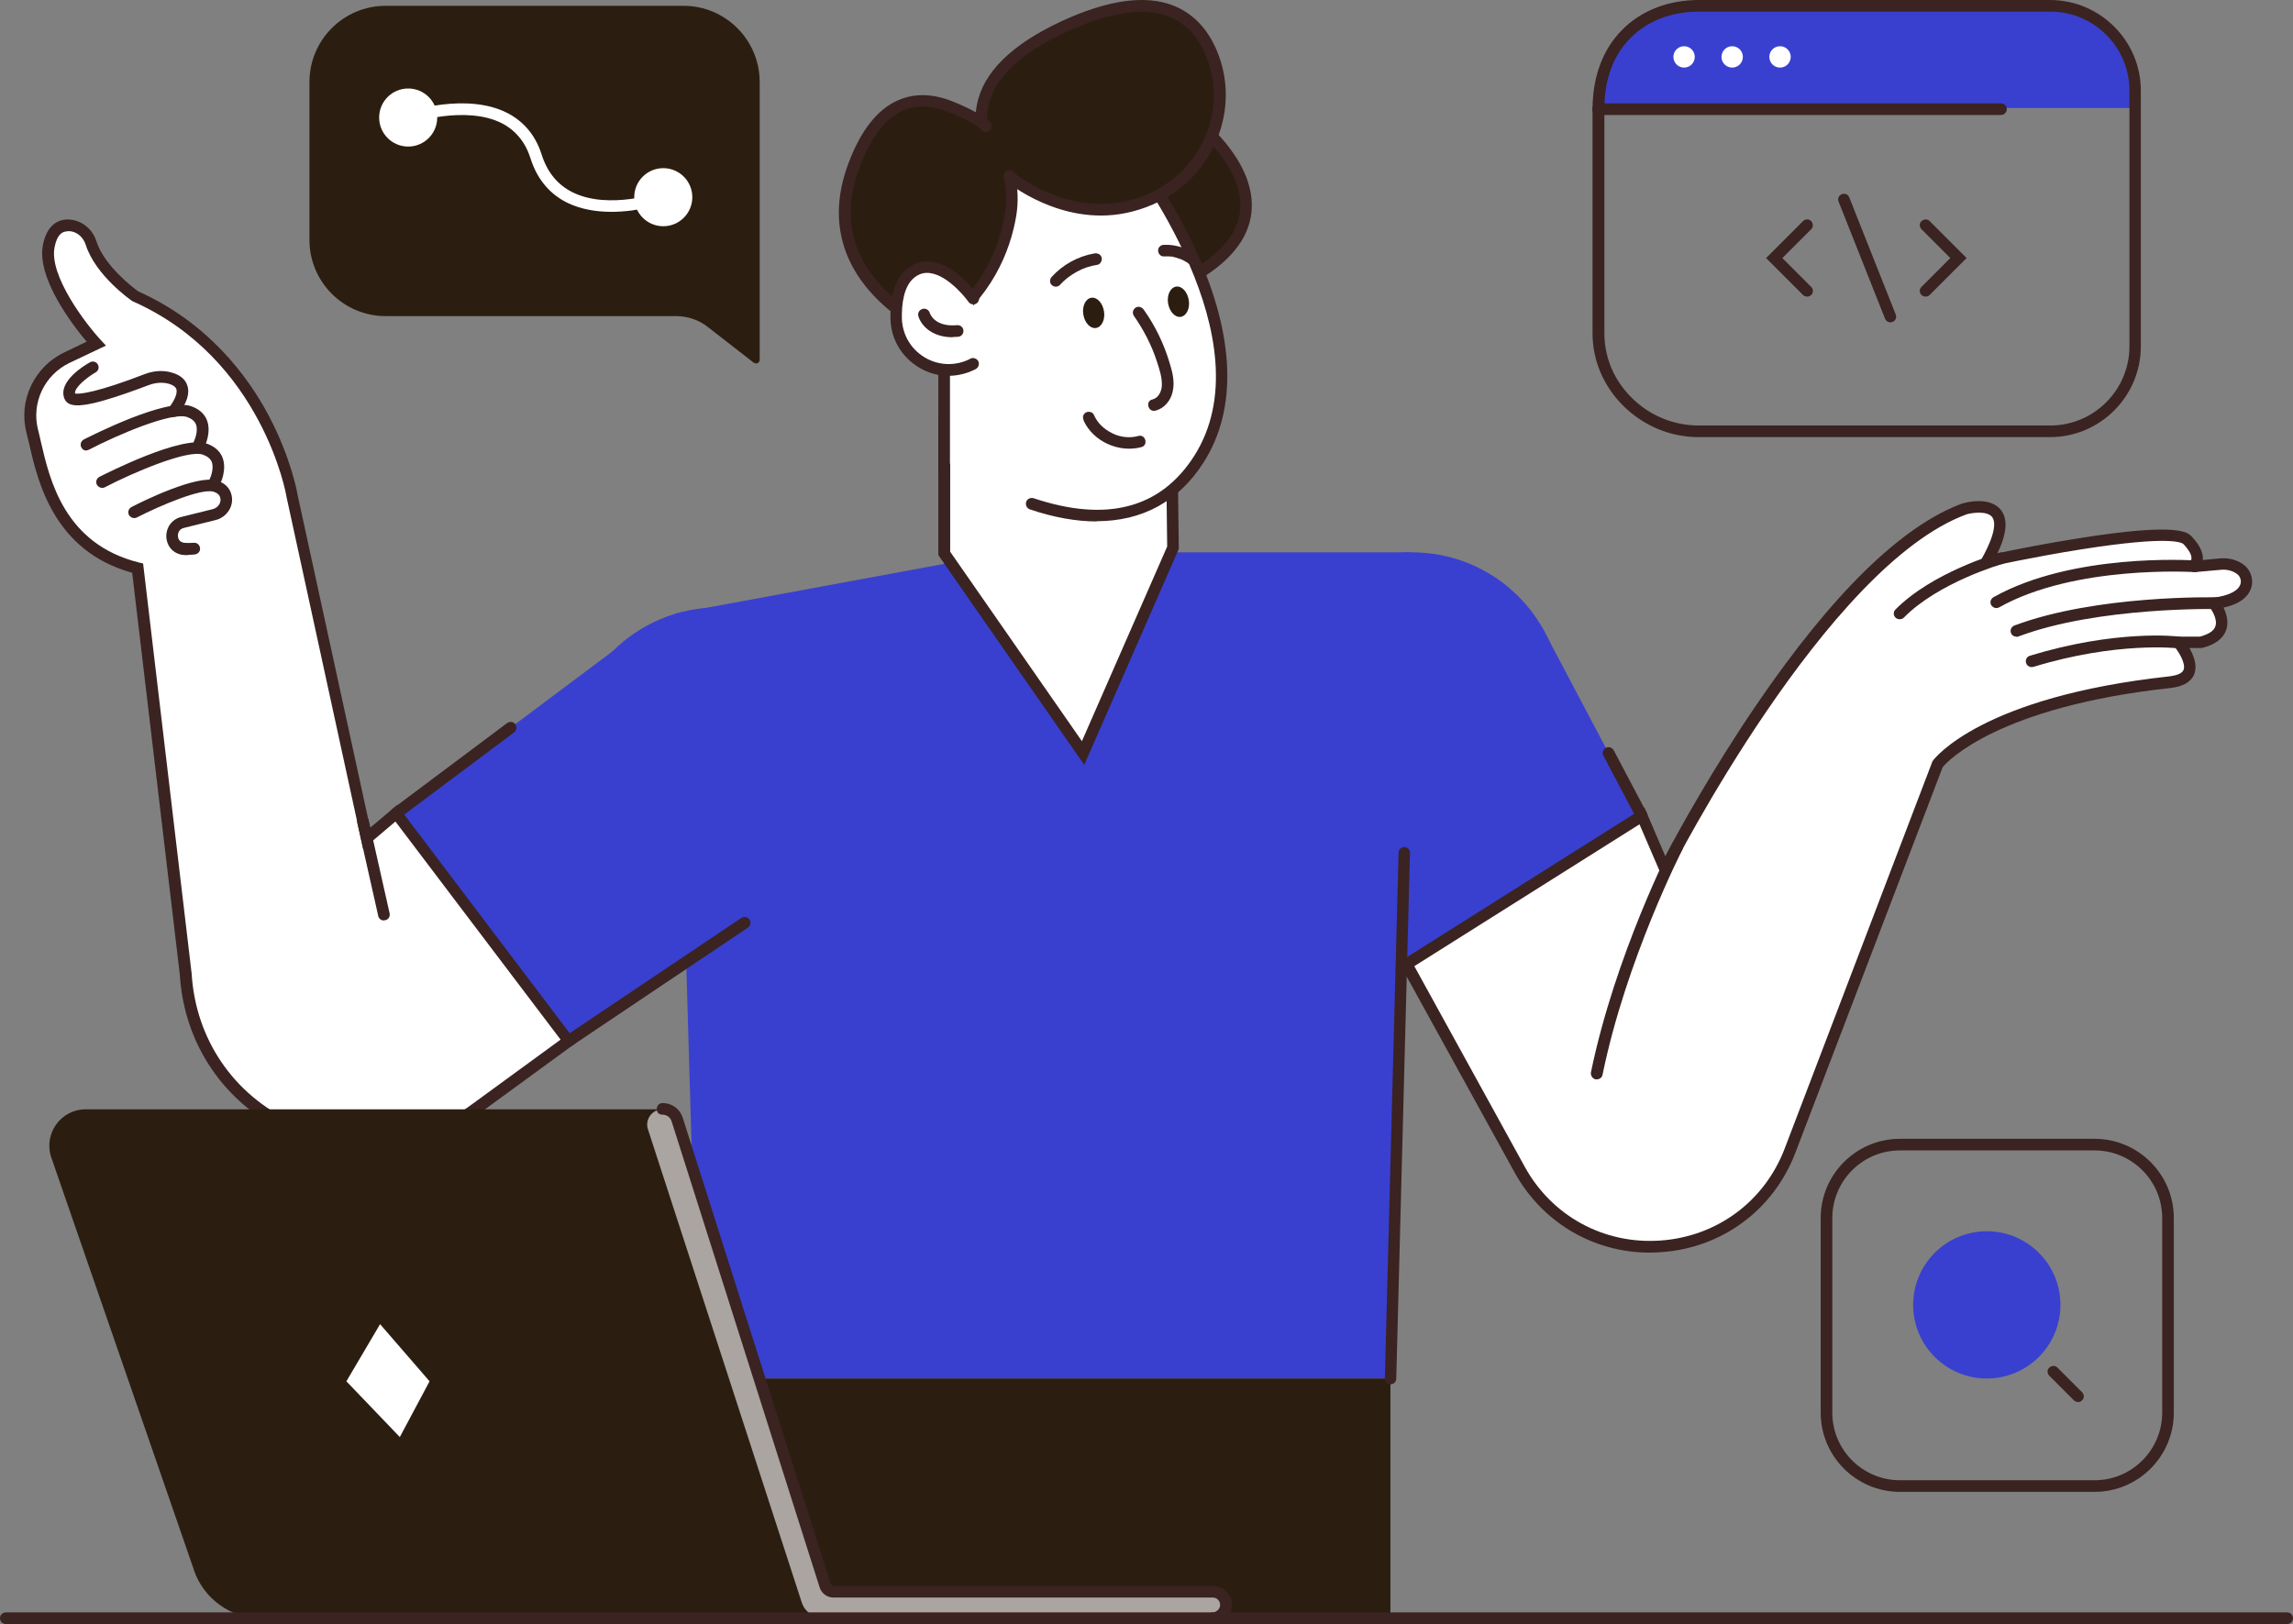 <?xml version="1.0" encoding="UTF-8"?>
<svg id="Layer_2" data-name="Layer 2" xmlns="http://www.w3.org/2000/svg" version="1.1" viewBox="0 0 987 699.2">
  <rect x="0" y="0" width="987" height="699.2" fill="#808080" stroke="none"/>
  <defs>
    <style>
      .cls-1 {
        fill: #3940cf;
      }

      .cls-1, .cls-2, .cls-3, .cls-4, .cls-5 {
        stroke-width: 0px;
      }

      .cls-2 {
        fill: #3a2321;
      }

      .cls-3 {
        fill: #2b1e11;
      }

      .cls-4 {
        fill: #fff;
      }

      .cls-5 {
        fill: #aaa5a0;
      }
    </style>
  </defs>
  <g id="Graphics">
    <g>
      <g>
        <g>
          <circle class="cls-1" cx="855.2" cy="561.8" r="31.7"/>
          <path class="cls-2" d="M894.5,603.6c-.6,0-1.3-.2-1.8-.7l-10.6-10.6c-1-1-1-2.6,0-3.5s2.6-1,3.5,0l10.6,10.6c1,1,1,2.6,0,3.5s-1.1.7-1.8.7h0Z"/>
        </g>
        <path class="cls-2" d="M901.6,642.3h-83.8c-18.8,0-34.1-15.3-34.1-34.1v-83.8c0-18.8,15.3-34.1,34.1-34.1h83.8c18.8,0,34.1,15.3,34.1,34.1v83.8c0,18.8-15.3,34.1-34.1,34.1ZM817.8,495.3c-16.1,0-29.1,13.1-29.1,29.1v83.8c0,16.1,13.1,29.1,29.1,29.1h83.8c16.1,0,29.1-13.1,29.1-29.1v-83.8c0-16.1-13.1-29.1-29.1-29.1h-83.8Z"/>
      </g>
      <path class="cls-3" d="M324.5,156.2l-19.8-15.4c-3.9-3.1-8.8-4.7-13.7-4.7h-125c-18.1,0-32.8-14.7-32.8-32.8V35.3c0-18.1,14.7-32.8,32.8-32.8h128.2c18.1,0,32.8,14.7,32.8,32.8v119.6c0,1.3-1.5,2.1-2.5,1.2h0Z"/>
      <g>
        <path class="cls-2" d="M777.9,127.7c-.6,0-1.3-.2-1.8-.7l-15.9-15.9,15.9-15.9c1-1,2.6-1,3.5,0s1,2.6,0,3.5l-12.4,12.4,12.4,12.4c1,1,1,2.6,0,3.5-.5.5-1.1.7-1.8.7h0Z"/>
        <path class="cls-2" d="M828.9,127.7c-.6,0-1.3-.2-1.8-.7-1-1-1-2.6,0-3.5l12.4-12.4-12.4-12.4c-1-1-1-2.6,0-3.5s2.6-1,3.5,0l15.9,15.9-15.9,15.9c-.5.5-1.1.7-1.8.7h0Z"/>
        <path class="cls-2" d="M813.7,138.8c-1,0-1.9-.6-2.3-1.6l-20-50.4c-.5-1.3.1-2.7,1.4-3.2,1.3-.5,2.7.1,3.2,1.4l20,50.4c.5,1.3-.1,2.7-1.4,3.2-.3.1-.6.2-.9.2Z"/>
      </g>
      <path class="cls-1" d="M882.6,2.5h-158.4c-20,0-36.4,16.4-36.4,36.4v7.6h231.1v-7.6c0-20-16.4-36.4-36.4-36.4h0Z"/>
      <path class="cls-2" d="M882.4,188.2h-151.2c-12.3,0-23.9-4.9-32.7-13.7-8.4-8.5-13-19.5-13-30.9V47c0-13.9,4.4-25.8,12.8-34.2C706.5,4.5,718.2,0,731.2,0h151.2C903.9,0,921.5,17.5,921.5,39v110.1c0,21.5-17.5,39.1-39.1,39.1ZM731.2,5c-11.7,0-22.1,4-29.3,11.3-7.5,7.5-11.4,18.1-11.3,30.7v96.6c0,10.1,4,19.9,11.5,27.4,7.8,7.9,18.2,12.2,29.2,12.2h151.2c18.8,0,34.1-15.3,34.1-34.1V39c0-18.8-15.3-34-34.1-34h-151.3Z"/>
      <circle class="cls-4" cx="724.9" cy="24.5" r="4.6"/>
      <circle class="cls-4" cx="745.6" cy="24.5" r="4.6"/>
      <circle class="cls-4" cx="766.2" cy="24.5" r="4.6"/>
      <g>
        <path class="cls-3" d="M513.5,51.1s50.3,37.3,2,66.7c-8.7,5.3-19.2,7-29,4.2-6.3-1.8-12-5.3-12.8-12.2-4.6-38.4,39.8-58.7,39.8-58.7h0Z"/>
        <path class="cls-2" d="M496,125.9c-3.4,0-6.9-.5-10.2-1.4-11-3.1-14-9.5-14.6-14.3-2-16.5,4.6-32.4,18.9-45.9,10.7-10,21.8-15.2,22.3-15.4l1.3-.6,1.2.9c1,.8,24.9,18.8,23.9,40.5-.5,11.6-8,21.8-22.1,30.4-6.4,3.9-13.6,5.9-20.8,5.9h0ZM513.2,54.1c-7.2,3.8-40.9,23.1-37,55.5.6,4.8,4.3,8.2,11,10.1,8.9,2.5,18.7,1.1,27-4,12.6-7.7,19.3-16.6,19.7-26.3.8-16.5-16.1-31.5-20.7-35.3h0Z"/>
        <circle class="cls-1" cx="607.8" cy="302.5" r="64.7"/>
        <circle class="cls-1" cx="309.4" cy="326.2" r="64.7"/>
        <polygon class="cls-1" points="663.8 270.1 706.7 351.3 605.5 415.1 554.7 339.4 663.8 270.1"/>
        <polygon class="cls-1" points="263.7 280.4 170.5 350.2 244.7 448.2 341.1 382.5 263.7 280.4"/>
        <path class="cls-4" d="M706.7,351.3l10,23.1s67-132.7,129-155.3c0,0,26.3-7.2,9.5,22.6,0,0,78.8-17.2,86.5-9.1,6,6.3,4,9.6,2.9,10.8-.2.2,0,.5.2.4l11.2-1c3-.3,6.2.5,8.6,2.4,3.7,2.9,5.4,12.4-11.5,14.5,0,0,10.4,12.7-5.9,16.8h-9.5s13.3,15.3-3.6,17.2c-80.6,8.8-100.1,35.3-100.1,35.3l-63.5,166.4c-19.5,51.2-90,56-116.4,8.1l-48.6-88.4,101.3-63.8h0Z"/>
        <path class="cls-2" d="M710.2,539.3c-24.4,0-46.4-13-58.3-34.6l-49.8-90.4,105.7-66.7,9,21c5.5-10.4,20-36.9,39-64.8,32.8-48.2,62.8-77.5,89-87.1h.2c1.2-.4,11.6-3.1,16.3,2.9,3,3.9,2.6,10-1.5,18.6,7.2-1.5,21.1-4.3,35.3-6.5,42.6-6.8,46.6-2.5,48.3-.7,4.1,4.3,5,7.7,4.8,10.1l7.5-.7c3.8-.3,7.5.7,10.3,2.9,2.3,1.8,4.2,5.5,3.1,9.5-.9,3.1-3.7,7-12,8.8,1.2,2.5,2.3,6,1.2,9.5-1.3,3.8-4.8,6.5-10.6,7.9h-.3c0,0-5,0-5,0,1.8,3.1,3.5,7.4,2.1,11.2-1.3,3.4-4.8,5.4-10.2,6-74.2,8.1-96,31.5-98.1,34.1l-63.4,166c-9.4,24.6-31.5,41-57.8,42.8-1.6.1-3.2.2-4.8.2h0ZM608.8,416l47.5,86.3c11.7,21.3,34.1,33.5,58.4,31.8,24.3-1.7,44.8-16.8,53.5-39.6l63.6-166.7.2-.3c.8-1.1,21-27.5,101.8-36.3,2.4-.3,5.4-1,6.1-2.8,1.1-2.8-2.3-8.1-4.1-10.2l-3.6-4.1h14.7c3.8-1,6.1-2.5,6.7-4.5,1-3-1.5-6.9-2.5-8.2l-2.8-3.5,4.5-.6c6.6-.8,10.8-3,11.6-5.9.5-1.7-.3-3.4-1.4-4.2-1.8-1.4-4.3-2.1-6.8-1.9l-11.2,1c-1.2.1-2.2-.5-2.7-1.6-.5-1-.3-2.3.5-3.1,1.3-1.3.1-4.1-2.9-7.3-.7-.7-5.8-3.8-43.9,2.2-20.3,3.2-40,7.5-40.2,7.6l-5.4,1.2,2.7-4.9c6.6-11.9,5.6-16.2,4.4-17.8-2.2-2.8-8.7-1.8-10.9-1.2-60.4,22.1-126.9,152.7-127.6,154l-2.4,4.8-10.9-25.3-96.8,61h0Z"/>
        <path class="cls-2" d="M687.3,464.7c-.2,0-.3,0-.5,0-1.3-.3-2.2-1.6-2-3,10.4-50.5,34.7-98,35-98.5.6-1.2,2.1-1.7,3.4-1.1s1.7,2.1,1.1,3.4c-.2.5-24.3,47.4-34.5,97.2-.2,1.2-1.3,2-2.5,2Z"/>
        <path class="cls-2" d="M817.7,266.6c-.6,0-1.3-.2-1.8-.7-1-1-1-2.5,0-3.5,15.8-16,43.6-24,44.7-24.4,1.3-.4,2.7.4,3.1,1.7s-.4,2.7-1.7,3.1c-.3,0-27.7,8-42.5,23.1-.5.5-1.1.7-1.8.7h0Z"/>
        <path class="cls-2" d="M859.3,261.8c-.9,0-1.7-.5-2.2-1.3-.7-1.2-.2-2.7,1-3.4,34.1-19.1,84.8-15.9,86.9-15.8,1.4,0,2.4,1.3,2.3,2.7,0,1.4-1.3,2.4-2.7,2.3-.5,0-51.4-3.2-84.1,15.2-.4.2-.8.3-1.2.3h0Z"/>
        <path class="cls-2" d="M867.9,274.1c-1,0-2-.6-2.3-1.6-.5-1.3.2-2.7,1.5-3.2,35.1-13.2,86-12.2,88.1-12.1,1.4,0,2.5,1.2,2.4,2.6,0,1.4-1.1,2.4-2.5,2.4h0c-.5,0-52-1.1-86.2,11.8-.3.1-.6.2-.9.2Z"/>
        <path class="cls-2" d="M874.5,287.2c-1.1,0-2.1-.7-2.4-1.8-.4-1.3.3-2.7,1.7-3.1,37.1-11.3,63.1-8.4,64.2-8.2,1.4.2,2.3,1.4,2.2,2.8-.2,1.4-1.4,2.4-2.8,2.2-.3,0-26.1-3-62.1,8-.2,0-.5.1-.7.1h0Z"/>
        <path class="cls-4" d="M170.5,350.2l-12.7,10.8-32.1-147.5s-9.9-60.4-67.4-85.9c0,0-15-10.4-19-22.9-1.2-3.8-4.3-6.8-8.3-7.5-3.9-.7-8.2.6-9.9,8.6-3.3,16.1,20.3,42.1,20.3,42.1l-12.5,6c-11.9,5.7-18.3,19-15,31.8,3.9,15.1,7.9,49.6,45.3,58.9l20.7,174.7c3.8,61.7,74.3,94.9,124.2,58.4l40.6-29.6-74.2-98.1h0Z"/>
        <path class="cls-2" d="M158.2,495.5c-11.7,0-23.4-2.6-34.6-7.8-27.1-12.7-44.4-38.2-46.2-68.1l-20.5-173c-33.7-9.3-40.6-39.2-44.3-55.3-.4-1.8-.8-3.5-1.2-5-3.6-13.8,3.3-28.4,16.3-34.6l9.6-4.6c-6-7.1-21.7-27.5-18.8-41.8,2.3-11.2,9.7-11.2,12.8-10.6,4.8.9,8.7,4.4,10.2,9.2,3.5,10.8,16.2,20.2,17.9,21.5,30.2,13.5,47.3,36.6,56.3,53.6,9.5,18,12.2,32.8,12.4,34.1l31.2,143.3,11.6-9.8,77.3,102.2-42.6,31.1c-14.2,10.4-30.7,15.7-47.4,15.7h0ZM29.1,99.6c-2.2,0-4.5,1.2-5.6,6.8-2.5,12.2,13.4,33,19.8,39.9l2.3,2.5-15.6,7.4c-10.9,5.2-16.6,17.3-13.6,28.9.4,1.5.8,3.3,1.2,5.1,3.8,16.4,10.1,44,42.3,52l1.7.4.2,1.7,20.7,174.9c1.7,28.1,17.9,52,43.4,63.9s54.2,9.2,76.9-7.4l38.5-28.1-71.1-93.9-13.9,11.8-33-151.7c0-.6-10.4-59.3-66-84l-.4-.2c-.6-.4-15.8-11-20-24.2-1-3.1-3.4-5.3-6.3-5.8-.4,0-.9-.1-1.4-.1h0Z"/>
        <path class="cls-2" d="M74.7,179.6c-.5,0-1-.2-1.5-.5-1.1-.8-1.3-2.4-.5-3.5,3.6-4.8,3.5-7.1,3.2-8.1-.4-1.2-2-1.9-3.3-2.3-2.7-.7-5.6-.5-8.6.6-5.5,2.1-13.5,5-20.3,6.9-9.8,2.7-14.4,2.4-15.9-.9-3.2-7.4,8.5-14.5,10.9-15.8,1.2-.7,2.7-.3,3.4.9.7,1.2.3,2.7-.9,3.4-4,2.3-9.3,6.7-8.9,9.1,2,.5,10.2-.7,29.9-8.3,3.9-1.5,8-1.8,11.7-.7,4.4,1.2,6.1,3.6,6.7,5.5,1.2,3.4-.1,7.5-3.9,12.6-.5.7-1.2,1-2,1h0ZM32.5,169.9h0,0Z"/>
        <path class="cls-2" d="M37.2,194c-.9,0-1.8-.5-2.2-1.4-.6-1.2-.2-2.7,1.1-3.4,3.6-1.8,35.1-17.8,45.9-14.4,3.4,1.1,5.8,3.1,7,5.9,2.2,5.4-.9,11.6-1.1,11.8-.6,1.2-2.1,1.7-3.4,1.1s-1.7-2.1-1.1-3.4c.6-1.2,2-5,.9-7.6-.6-1.4-1.9-2.4-3.9-3.1-6.7-2.1-29.4,7.5-42.1,14.1-.4.2-.8.3-1.1.3h0Z"/>
        <path class="cls-2" d="M92.4,210.1c-.4,0-.8,0-1.1-.3-1.2-.6-1.7-2.1-1.1-3.4.6-1.2,2-5,.9-7.6-.6-1.4-1.9-2.4-3.9-3.1-6.6-2.1-29.4,7.5-42.1,14.1-1.2.6-2.7.1-3.4-1.1-.6-1.2-.2-2.7,1.1-3.4,3.6-1.8,35.1-17.8,45.9-14.4,3.4,1.1,5.8,3.1,7,5.9,2.2,5.4-.9,11.6-1.1,11.8-.4.9-1.3,1.4-2.2,1.4Z"/>
        <path class="cls-2" d="M80.9,239c-.8,0-1.6,0-2.2-.1-4-.5-6.8-3.5-7.1-7.6-.2-4.1,2.3-7.7,6.3-8.7l13.7-3.4c1.2-.3,2.2-1.1,2.8-2.1.5-.9.7-1.9.4-2.8-.2-.8-.7-1.9-2.9-2.6-5.1-1.6-22.9,5.9-33,11.1-1.2.6-2.7.1-3.4-1.1-.6-1.2-.2-2.7,1.1-3.4,4.6-2.4,28.2-14.1,36.8-11.4,4.2,1.3,5.7,4,6.2,6,.6,2.2.3,4.6-.9,6.6-1.3,2.2-3.4,3.8-5.9,4.4l-13.7,3.4c-2,.5-2.6,2.2-2.5,3.5,0,.6.3,2.6,2.7,2.9,1.1.1,2.5.1,4,0,1.4-.2,2.6.8,2.8,2.2.2,1.4-.8,2.6-2.2,2.8-1,.1-2,.2-2.9.2h0Z"/>
        <polygon class="cls-1" points="291 264.1 419.2 240.4 488 237.8 607.8 237.8 598.3 593.5 300.6 593.5 291 264.1"/>
        <rect class="cls-3" x="300.6" y="593.5" width="297.9" height="102.9"/>
        <polygon class="cls-4" points="466.2 324.1 504.9 235.8 504.2 182 406.4 182 406.4 238.1 466.2 324.1"/>
        <path class="cls-2" d="M466.7,329.3l-62.8-90.3v-59.5h102.8l.7,56.8-.2.5-40.5,92.5h0ZM408.9,237.4l56.8,81.7,36.7-83.8-.6-50.8h-92.8v52.9h0Z"/>
        <path class="cls-4" d="M483.4,61.3s67.3,82.5,32.6,136.6c-34.7,54.1-109.6,0-109.6,0V61.3s26.4-18,77,0Z"/>
        <path class="cls-4" d="M483.4,61.3s67.3,82.5,32.6,136.6c-34.7,54.1-109.6,0-109.6,0V61.3s26.4-18,77,0Z"/>
        <path class="cls-2" d="M472.1,224.5c-8.8,0-18.5-1.7-28.8-5.2-1.3-.4-2-1.9-1.6-3.2s1.9-2,3.2-1.6c31.4,10.5,54.6,4.4,69-18,31.9-49.7-26.4-126-32-133.2-42.8-15-67.6-3.7-73-.7v141.6c0,1.4-1.1,2.5-2.5,2.5s-2.5-1.1-2.5-2.5V60l1.1-.8c1.1-.8,28-18.5,79.2-.3l.7.2.4.5c.2.2,17.2,21.2,29.6,48.6,16.7,36.6,17.8,68.1,3.1,91-10.7,16.7-26.3,25.2-46,25.2h0Z"/>
        <path class="cls-3" d="M431.2,73.3s29.2,27.5,63.9,12.5c24.5-10.6,36.8-38.9,26.2-63.4-7.2-16.8-24.2-29-63.2-11-59.2,27.3-26.8,62-26.8,62h0Z"/>
        <path class="cls-2" d="M473.9,92.8c-25.4,0-44.2-17.4-44.4-17.6h-.1c-.5-.7-12.2-13.4-8.9-30.1,2.7-14,15-26,36.5-36C476.7,0,492.8-2.3,504.8,2.3c8.3,3.2,14.7,9.6,18.8,19.1,11,25.4-1.3,55.4-27.5,66.7-7.7,3.3-15.2,4.7-22.1,4.7ZM432.9,71.6c1.5,1.4,29.1,25.8,61.1,12,23.6-10.2,34.8-37.2,24.9-60.1-3.5-8.2-8.9-13.7-15.9-16.4-10.7-4.1-25.5-1.9-43.9,6.6-19.9,9.2-31.3,20.1-33.7,32.3-2.7,13.6,6.8,24.7,7.6,25.6h0Z"/>
        <path class="cls-3" d="M434.4,64.5s11.7,48.1-32.1,78.1c0,0-53.3-21.6-35-71.2,21.7-58.7,67-6.9,67-6.9Z"/>
        <path class="cls-2" d="M402.6,145.5l-1.2-.5c-.6-.2-14-5.7-25.2-17.6-10.6-11.1-21.1-30-11.1-56.8,5.3-14.3,12.5-23.5,21.4-27.4,7-3.1,15-3,23.6.5,7.7,3.1,12.9,6,16,8.9,1,1,1,2.5.1,3.5-1,1-2.5,1-3.5,0-2.6-2.5-7.3-5.1-14.4-7.9-7.3-2.9-14-3.1-19.7-.6-7.6,3.4-13.9,11.7-18.7,24.6-7.3,19.6-3.9,37,10.1,51.6,8.6,9.1,18.8,14.3,22.3,15.9,16.7-11.9,26.9-27.8,30.2-47.4.9-5.3.8-10.7-.5-16-.3-1.3.5-2.7,1.9-3,1.3-.3,2.7.5,3,1.9,1.3,5.9,1.5,11.9.5,17.9-2.5,14.7-10.3,35.6-33.4,51.5l-1.1.8h0Z"/>
        <path class="cls-4" d="M418.9,156.7c-.2.1-.4.2-.6.3-14.7,7.3-32.2-3.3-32.6-19.7-.2-7.7,1.2-15.7,6.5-19.8,12.1-9.4,26.7,11.1,26.7,11.1v28.1h0Z"/>
        <path class="cls-2" d="M408.4,161.8c-4.5,0-9-1.2-13-3.7-7.4-4.5-11.9-12.2-12.1-20.8-.2-10.5,2.3-17.8,7.4-21.8,3.2-2.4,6.7-3.4,10.6-2.8,10.4,1.5,19.3,13.9,19.7,14.4.8,1.1.5,2.7-.6,3.5-1.1.8-2.7.5-3.5-.6,0-.1-8.1-11.2-16.4-12.4-2.5-.4-4.7.2-6.8,1.8-4.8,3.7-5.6,11.7-5.5,17.7.2,6.9,3.8,13.1,9.7,16.7,5.9,3.6,13.1,3.9,19.3.9l.5-.3c1.2-.6,2.7-.1,3.4,1.1.6,1.2.1,2.7-1.1,3.4l-.6.3c-3.5,1.7-7.3,2.6-11.1,2.6h0Z"/>
        <path class="cls-2" d="M410.1,145.2c-9.7,0-13.9-5.8-14.8-9.1-.4-1.3.4-2.7,1.8-3.1,1.3-.4,2.7.4,3.1,1.7.1.3,2,6.2,11.8,5.3,1.4-.1,2.6.9,2.7,2.3.1,1.4-.9,2.6-2.3,2.7-.8,0-1.5.1-2.3.1h0Z"/>
        <path class="cls-2" d="M706.7,353.8c-.9,0-1.8-.5-2.2-1.3l-14.3-27.1c-.7-1.2-.2-2.7,1-3.4s2.7-.2,3.4,1l14.3,27.1c.7,1.2.2,2.7-1,3.4-.4.2-.8.3-1.2.3h0Z"/>
        <path class="cls-2" d="M598.5,596h0c-1.4,0-2.5-1.2-2.4-2.6l5.9-226.3c0-1.4,1.2-2.4,2.5-2.4h0c1.4,0,2.5,1.2,2.4,2.6l-5.9,226.3c0,1.4-1.2,2.4-2.5,2.4Z"/>
        <path class="cls-2" d="M244.7,450.7c-.8,0-1.6-.4-2.1-1.1-.8-1.1-.5-2.7.7-3.5l75.8-50.9c1.1-.8,2.7-.5,3.5.7.8,1.1.5,2.7-.7,3.5l-75.8,50.9c-.4.3-.9.4-1.4.4h0Z"/>
        <path class="cls-2" d="M170.5,352.7c-.8,0-1.5-.4-2-1-.8-1.1-.6-2.7.5-3.5l49.3-36.9c1.1-.8,2.7-.6,3.5.5s.6,2.7-.5,3.5l-49.3,36.9c-.4.3-1,.5-1.5.5h0Z"/>
        <path class="cls-2" d="M165.2,396.3c-1.1,0-2.2-.8-2.4-2l-9-40c-.3-1.4.5-2.7,1.9-3s2.7.5,3,1.9l9,40c.3,1.4-.5,2.7-1.9,3-.2,0-.4,0-.6,0Z"/>
        <path class="cls-3" d="M475.2,134c.6,3.6-1,6.8-3.4,7.2-2.5.4-4.9-2.2-5.5-5.8-.6-3.6,1-6.8,3.4-7.2,2.5-.4,4.9,2.2,5.5,5.8Z"/>
        <path class="cls-3" d="M511.7,129.2c.6,3.6-1,6.8-3.4,7.2-2.5.4-4.9-2.2-5.5-5.8s1-6.8,3.4-7.2c2.5-.4,4.9,2.2,5.5,5.8Z"/>
        <path class="cls-2" d="M488,135.9c4.2,6,7.6,12.5,9.9,19.5,1.1,3.4,2.4,7.1,2.2,10.8-.2,2.5-1.5,5.2-4.1,5.8-3.1.7-1.8,5.6,1.3,4.8,3.8-.9,6.5-4.2,7.4-7.9,1.1-4.3,0-8.7-1.3-12.8-2.4-8.1-6.2-15.9-11.1-22.8-.8-1.1-2.2-1.6-3.4-.9-1.1.6-1.7,2.3-.9,3.4h0Z"/>
        <path class="cls-2" d="M466.4,181c4.1,9.1,15.3,14.1,24.9,11.5,3.1-.8,1.8-5.7-1.3-4.8-3.6,1-7.7.6-11.1-1.1-3.7-1.8-6.5-4.4-8.1-8.1-.6-1.2-2.3-1.5-3.4-.9-1.3.7-1.5,2.2-.9,3.4h0Z"/>
        <path class="cls-2" d="M456.1,122.8c2.2-2.4,4.5-4.2,7.4-5.8,2.7-1.5,5.6-2.5,8.9-3,1.3-.2,2.1-1.9,1.8-3.1-.4-1.4-1.7-2-3.1-1.8-7,1.2-13.6,4.8-18.4,10.1-.9,1-1,2.6,0,3.5.9.9,2.6,1,3.5,0h0Z"/>
        <path class="cls-2" d="M501,110.4c1,0,2.1-.1,3.1.1-.6-.2.2,0,.4,0,.3,0,.5,0,.8.2.5.1,1,.2,1.5.4s1,.3,1.5.5c.3.1.3,0,0,0,.1,0,.2.1.4.2.2,0,.4.2.7.3,1,.5,1.9,1.1,2.7,1.7,1.1.8,2.8.2,3.4-.9.7-1.3.2-2.6-.9-3.4-3.9-2.8-8.8-4.3-13.6-4.1-1.3,0-2.6,1.1-2.5,2.5,0,1.3,1.1,2.6,2.5,2.5h0Z"/>
      </g>
      <path class="cls-2" d="M861.3,49.5h-173.4c-1.4,0-2.5-1.1-2.5-2.5s1.1-2.5,2.5-2.5h173.4c1.4,0,2.5,1.1,2.5,2.5s-1.1,2.5-2.5,2.5Z"/>
      <g>
        <path class="cls-3" d="M83.5,676l-61.4-177.6c-3.5-10.2,4-20.8,14.8-20.8h247.9c3,0,5.6,1.9,6.5,4.7l64.7,203.1h166c3.1,0,5.7,2.5,5.7,5.7h0c0,3.1-2.5,5.7-5.7,5.7H112.6c-13.1,0-24.8-8.3-29.1-20.7Z"/>
        <path class="cls-5" d="M355.2,682.8l-63.7-200.6c-.9-2.8-3.4-4.6-6.3-4.6h0c-4.5,0-7.7,4.4-6.3,8.6l66.2,203.7c1.3,4,5.1,6.8,9.3,6.8h167.6c3.1,0,5.7-2.5,5.7-5.7h0c0-3.1-2.5-5.7-5.7-5.7h-163.2c-1.6,0-3.1-1.1-3.6-2.6h0Z"/>
        <path class="cls-2" d="M522,699.2c-1.4,0-2.5-1.1-2.5-2.5s1.1-2.5,2.5-2.5,3.2-1.4,3.2-3.2-1.4-3.2-3.2-3.2h-163.2c-2.8,0-5.2-1.8-6-4.4l-63.7-200.6c-.5-1.7-2.1-2.9-3.9-2.9s-2.5-1.1-2.5-2.5,1.1-2.5,2.5-2.5c4,0,7.5,2.5,8.7,6.4l63.7,200.6c.2.5.7.9,1.2.9h163.3c4.5,0,8.2,3.7,8.2,8.2s-3.7,8.2-8.2,8.2h0Z"/>
        <polygon class="cls-4" points="184.9 594.7 172.1 618.7 149.1 594.7 163.6 570.1 184.9 594.7"/>
      </g>
      <path class="cls-2" d="M984.5,699.2H2.5c-1.4,0-2.5-1.1-2.5-2.5s1.1-2.5,2.5-2.5h982c1.4,0,2.5,1.1,2.5,2.5s-1.1,2.5-2.5,2.5Z"/>
      <g>
        <circle class="cls-4" cx="175.7" cy="50.6" r="12.5"/>
        <circle class="cls-4" cx="285.5" cy="84.9" r="12.5"/>
        <path class="cls-4" d="M263.1,91.2c-6.2,0-12.9-1-18.9-3.9-7.7-3.8-13.1-10.3-15.9-19.3-2.2-6.8-6.3-11.8-12.2-14.9-15.7-8-39.2-.1-39.5,0-1.3.4-2.7-.3-3.2-1.6-.4-1.3.3-2.7,1.6-3.2,1-.3,25.8-8.6,43.3.3,7.2,3.7,12.2,9.7,14.8,17.8,2.4,7.7,6.9,13.2,13.4,16.4,15.7,7.8,38.1-.1,38.3-.2,1.3-.5,2.7.2,3.2,1.5.5,1.3-.2,2.7-1.5,3.2-.7.2-11.1,3.9-23.3,3.9h0Z"/>
      </g>
    </g>
  </g>
</svg>